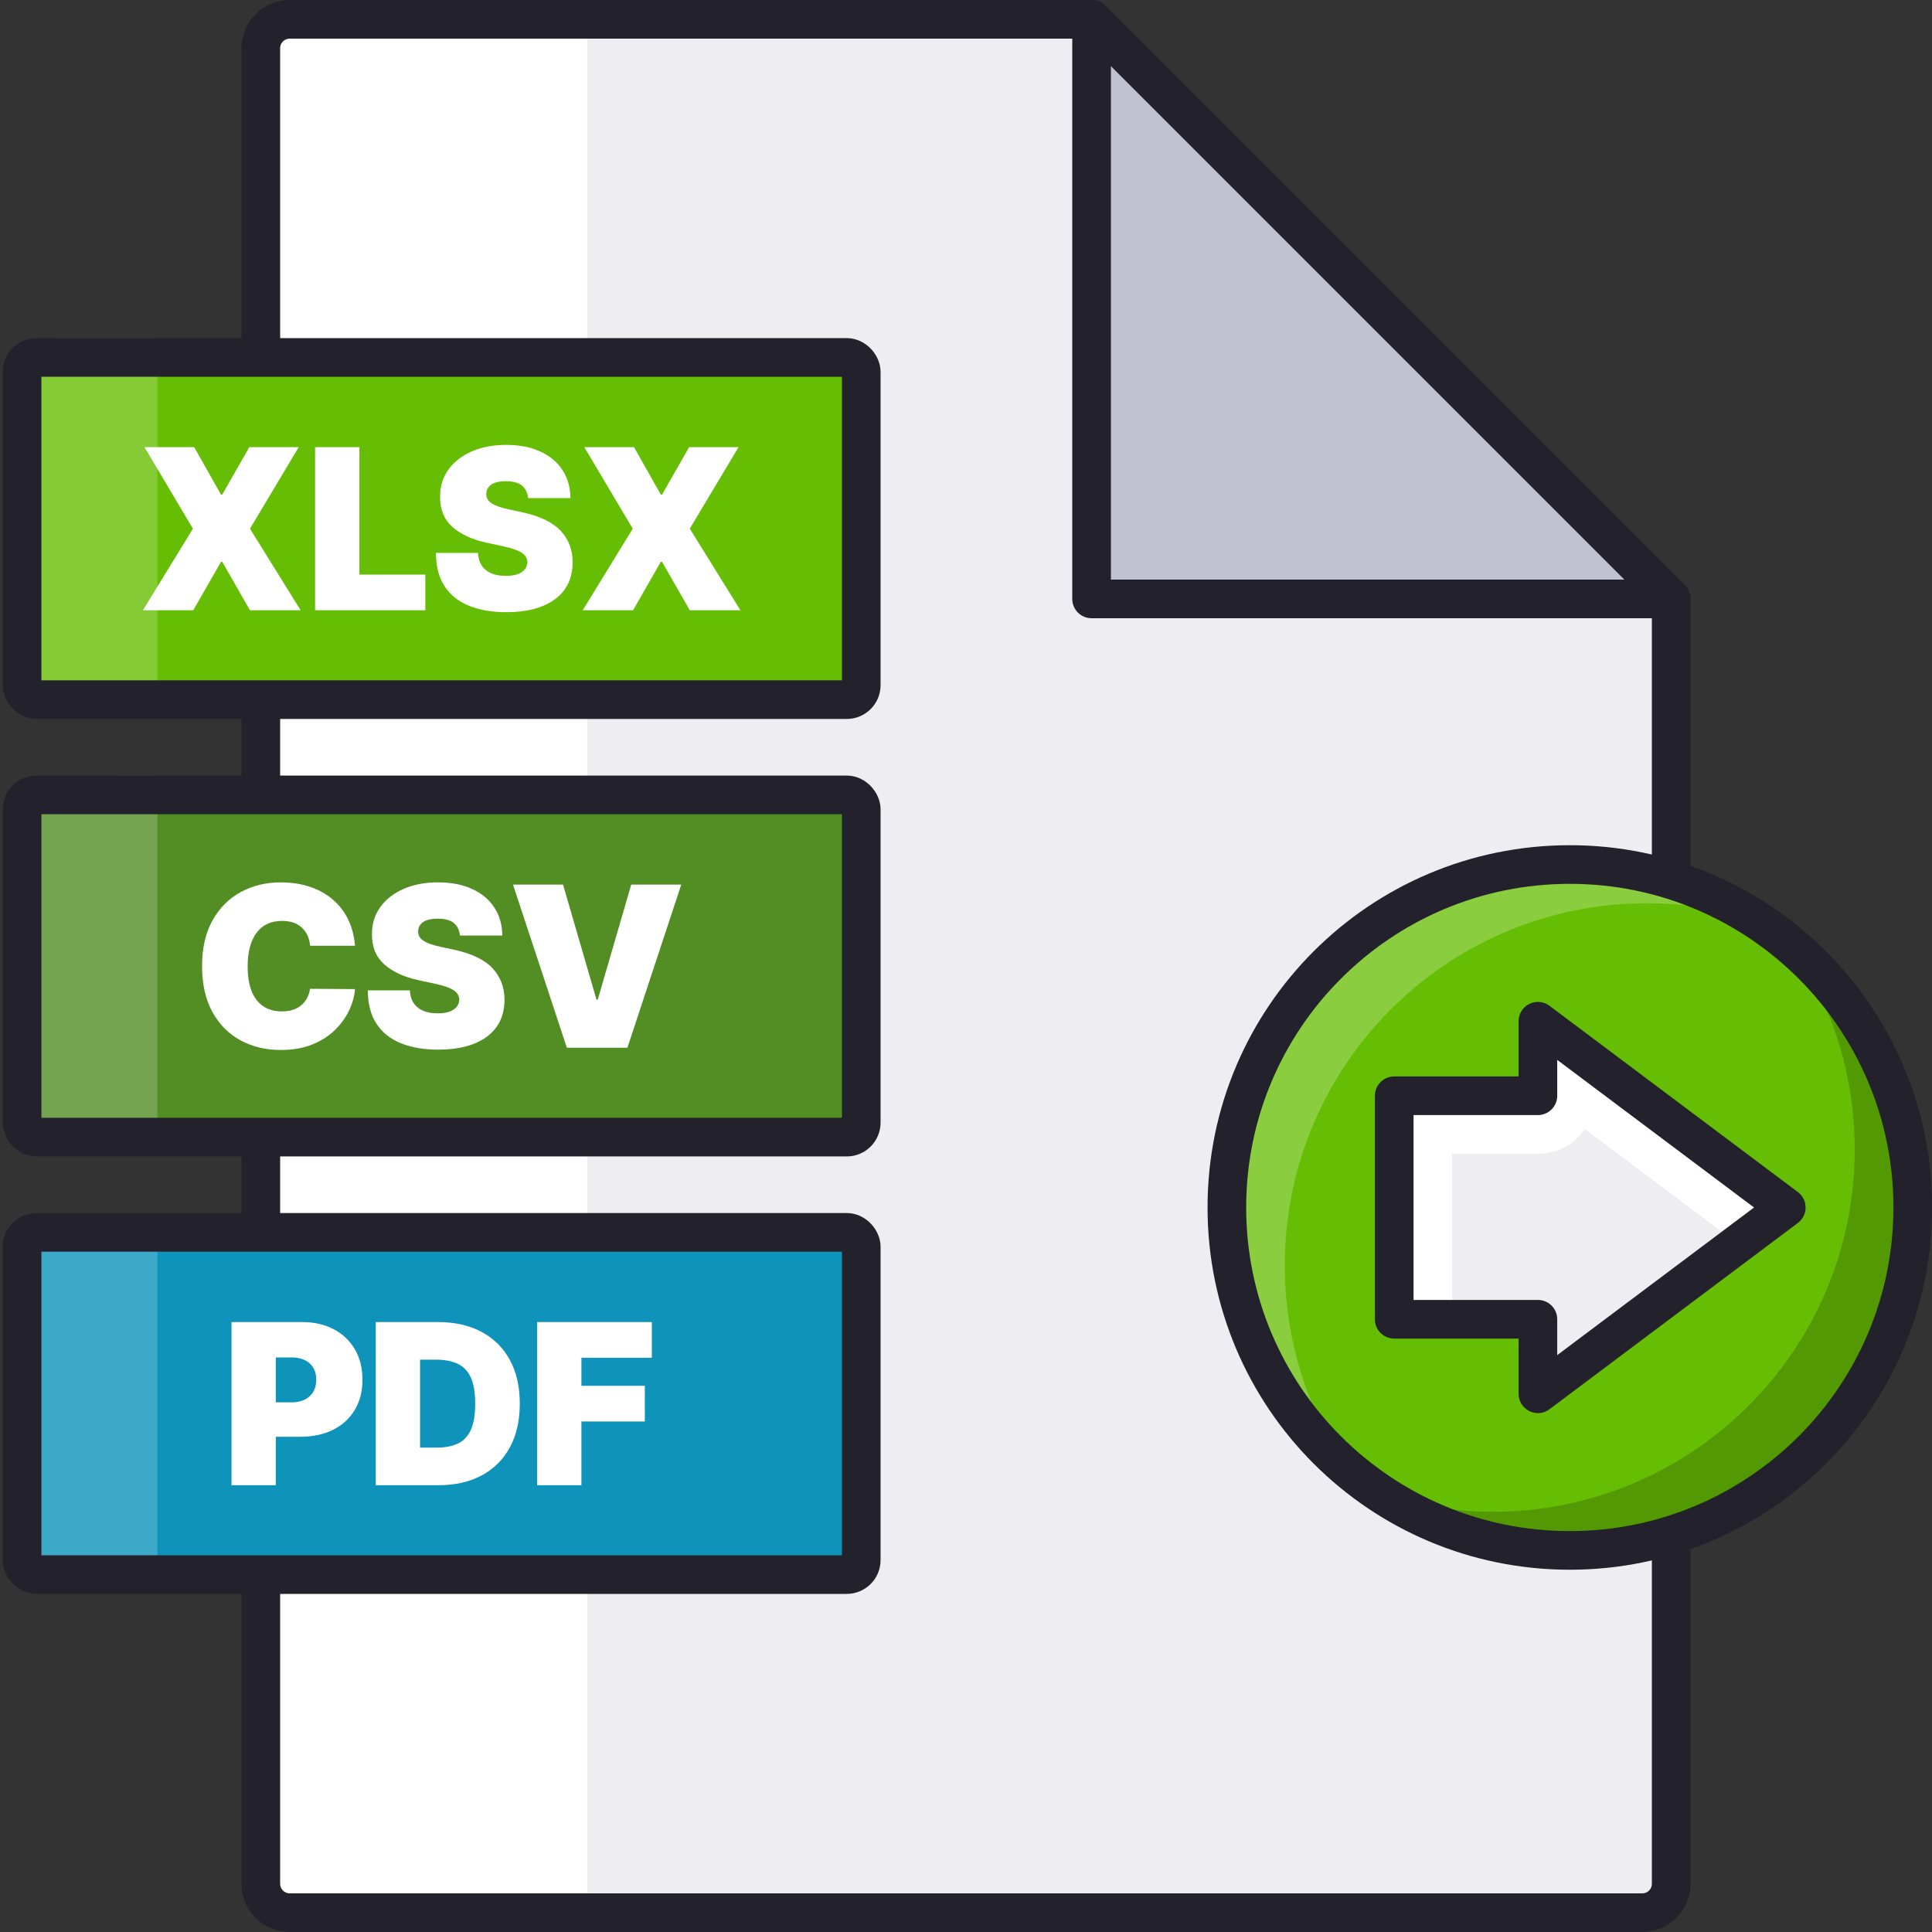 <?xml version="1.0" encoding="UTF-8" standalone="no"?>
<svg xmlns:dc="http://purl.org/dc/elements/1.1/" xmlns:cc="http://creativecommons.org/ns#" xmlns:rdf="http://www.w3.org/1999/02/22-rdf-syntax-ns#" xmlns:svg="http://www.w3.org/2000/svg" xmlns="http://www.w3.org/2000/svg" xmlns:sodipodi="http://sodipodi.sourceforge.net/DTD/sodipodi-0.dtd" xmlns:inkscape="http://www.inkscape.org/namespaces/inkscape" width="400" height="400" id="svg22172" version="1.1">
  <rect width="100%" height="100%" fill="#333333" stroke="none"/>
  <defs id="defs22174"></defs>
  <g id="layer1" transform="translate(0,-652.362)">
    <path style="fill:#eeeef2;fill-opacity:1;stroke:none" d="M 60 4 C 56.676 4 54 6.676 54 10 L 54 390 C 54 393.324 56.676 396 60 396 L 340 396 C 343.324 396 346 393.324 346 390 L 346 124 L 226 4 L 60 4 z " transform="translate(0,652.362)" id="rect4782"></path>
    <path style="fill:#ffffff;fill-opacity:1;stroke:none" d="M 61.24,656.362 C 57.229,656.362 54,659.429 54,663.239 l 0,378.246 c 0,3.81 3.229,6.877 7.24,6.877 l 60.331,0 0,-392 -60.331,0 z" id="path4852"></path>
    <path id="path6954" d="m 346,776.362 -120,-120 0,120 z" style="fill:#c1c1cf;fill-opacity:1;stroke:none"></path>
    <path id="path6957" transform="translate(0,652.362)" d="M 60 4 C 56.676 4 54 6.676 54 10 L 54 390 C 54 393.324 56.676 396 60 396 L 340 396 C 343.324 396 346 393.324 346 390 L 346 124 L 226 4 L 60 4 z " style="fill:none;fill-opacity:1;stroke:#23212b;stroke-opacity:1;stroke-width:8;stroke-miterlimit:4;stroke-dasharray:none;stroke-linejoin:round;stroke-linecap:round"></path>
    <path style="fill:none;fill-opacity:1;stroke:#23212b;stroke-opacity:1;stroke-width:8;stroke-miterlimit:4;stroke-dasharray:none;stroke-linejoin:round;stroke-linecap:round" d="m 346,776.362 -120,-120 0,120 z" id="path6959"></path>
    <g id="g7108" transform="translate(-292.035,40.258)">
      <path transform="matrix(-1.931,0,0,-1.931,229.266,1107.444)" d="m -164.049,127.057 c 0,20.307 -16.462,36.77 -36.77,36.77 -20.307,0 -36.77,-16.462 -36.77,-36.77 0,-20.307 16.462,-36.77 36.77,-36.77 20.307,0 36.77,16.462 36.77,36.77 z" id="path4857" style="fill:#66be04;fill-opacity:1;stroke:none"></path>
      <path id="path5209" d="m 617.035,933.104 c 39.212,0 71,-31.788 71,-71 0,-21.54 -9.605,-40.823 -24.75,-53.844 8.049,11.952 12.75,26.351 12.75,41.844 0,41.421 -33.579,75 -75,75 -7.931,0 -15.575,-1.25 -22.75,-3.531 11.147,7.279 24.444,11.531 38.75,11.531 z" style="fill:#000000;fill-opacity:0.196;stroke:none"></path>
      <path style="fill:#ffffff;fill-opacity:0.235;stroke:none" d="m 617.035,791.104 c -39.212,0 -71,31.788 -71,71 0,21.54 9.605,40.823 24.75,53.844 -8.049,-11.952 -12.75,-26.351 -12.75,-41.844 0,-41.421 33.579,-75 75,-75 7.931,0 15.575,1.25 22.75,3.531 -11.147,-7.279 -24.444,-11.531 -38.75,-11.531 z" id="path5216"></path>
      <path style="fill:none;stroke:#23212b;stroke-width:4.143;stroke-linecap:round;stroke-linejoin:round;stroke-miterlimit:4;stroke-opacity:1;stroke-dasharray:none" id="path5183" d="m -164.049,127.057 c 0,20.307 -16.462,36.77 -36.77,36.77 -20.307,0 -36.77,-16.462 -36.77,-36.77 0,-20.307 16.462,-36.77 36.77,-36.77 20.307,0 36.77,16.462 36.77,36.77 z" transform="matrix(-1.931,0,0,-1.931,229.266,1107.444)"></path>
      <path id="rect13438-7" d="m 610.443,823.54 51.418,38.564 -51.418,38.564 0,-15.426 -29.749,0 0,-23.138 0,-23.138 29.749,0 z" style="fill:#eeeef2;fill-opacity:1;stroke:none"></path>
      <path id="rect7062" transform="translate(0,652.362)" d="m 614.438,179.188 0,7.406 c -2.1e-4,2.094 -1.906,4 -4,4 l -17.75,0 -1.469,0 -6.531,0 0,42.281 8,0 0,-34.281 17.75,0 c 4.25,-4.2e-4 7.61,-2.034 9.719,-5.094 l 21.688,16.25 6.656,5 6.688,-5 -40.75,-30.562 z" style="fill:#ffffff;fill-opacity:1;stroke:none"></path>
      <path style="fill:none;stroke:#23212b;stroke-width:8;stroke-linecap:round;stroke-linejoin:round;stroke-miterlimit:4;stroke-opacity:1;stroke-dasharray:none" d="m 610.443,823.54 51.418,38.564 -51.418,38.564 0,-15.426 -29.749,0 0,-23.138 0,-23.138 29.749,0 z" id="path7060"></path>
    </g>
    <rect style="fill:#66be04;fill-opacity:1;stroke:none" id="rect6181-5" width="173.741" height="70.856" x="4.572" y="726.362" rx="3" ry="3"></rect>
    <path style="fill:#ffffff;fill-opacity:0.196;stroke:none" d="m 11.293,722.414 c -3.723,0 -6.721,3.987 -6.721,8.938 l 0,56.89 c 0,4.952 2.997,8.938 6.721,8.938 l 21.282,0 0,-74.767 z" id="path6188-1"></path>
    <rect ry="3" rx="3" y="726.362" x="4.572" height="70.856" width="173.741" id="rect6186-8" style="fill:none;stroke:#23212b;stroke-width:8;stroke-linecap:round;stroke-linejoin:round;stroke-miterlimit:4;stroke-opacity:1;stroke-dasharray:none"></rect>
    <g style="font-size:46.444px;font-style:normal;font-variant:normal;font-weight:900;font-stretch:normal;text-align:end;line-height:100%;letter-spacing:-0.61px;writing-mode:lr-tb;text-anchor:end;fill:#ffffff;fill-opacity:1;stroke:none;font-family:Inter Black;-inkscape-font-specification:'Inter Black, Heavy'" id="text7141">
      <path d="m 40.207,744.935 5.542,9.829 0.264,0 5.609,-9.829 10.225,0 -10.093,16.888 10.489,16.889 -10.489,0 -5.74,-10.028 -0.264,0 -5.739,10.028 -10.425,0 10.358,-16.889 -10.028,-16.888 z" style="" id="path7230"></path>
      <path d="m 65.236,778.712 0,-33.777 9.17,0 0,26.389 13.656,0 0,7.389 z" style="" id="path7232"></path>
      <path d="m 109.323,755.49 c -0.089,-1.1 -0.499,-1.958 -1.23,-2.573 -0.731,-0.616 -1.839,-0.923 -3.323,-0.923 -1.418,3e-5 -2.452,0.242 -3.1,0.726 -0.649,0.484 -0.979,1.099 -0.99,1.847 -0.043,0.803 0.306,1.458 1.047,1.963 0.742,0.506 1.91,0.929 3.505,1.27 l 2.771,0.594 c 3.727,0.802 6.415,2.086 8.064,3.851 1.649,1.765 2.48,3.934 2.491,6.507 -0.011,3.331 -1.232,5.89 -3.662,7.676 -2.43,1.787 -5.784,2.68 -10.061,2.68 -2.935,0 -5.494,-0.434 -7.676,-1.303 -2.183,-0.868 -3.876,-2.207 -5.08,-4.016 -1.204,-1.809 -1.811,-4.126 -1.823,-6.951 l 8.708,0 c 0.077,1.551 0.613,2.73 1.608,3.538 0.995,0.808 2.372,1.212 4.131,1.212 1.474,0 2.588,-0.264 3.341,-0.792 0.753,-0.528 1.135,-1.209 1.145,-2.045 -0.01,-0.77 -0.39,-1.411 -1.137,-1.922 -0.748,-0.511 -2.062,-0.97 -3.942,-1.378 l -3.363,-0.726 c -2.991,-0.648 -5.347,-1.734 -7.068,-3.256 -1.721,-1.523 -2.576,-3.604 -2.565,-6.243 -0.011,-2.144 0.563,-4.022 1.724,-5.633 1.16,-1.611 2.771,-2.867 4.833,-3.769 2.061,-0.901 4.428,-1.352 7.1,-1.352 2.727,4e-5 5.085,0.456 7.075,1.369 1.99,0.913 3.526,2.196 4.609,3.851 1.083,1.655 1.63,3.587 1.641,5.797 z" style="" id="path7234"></path>
      <path d="m 131.266,744.935 5.542,9.829 0.264,0 5.609,-9.829 10.225,0 -10.093,16.888 10.489,16.889 -10.489,0 -5.74,-10.028 -0.264,0 -5.739,10.028 -10.425,0 10.358,-16.889 -10.028,-16.888 z" style="" id="path7236"></path>
    </g>
    <rect ry="3" rx="3" y="816.934" x="4.572" height="70.856" width="173.741" id="rect7162" style="fill:#528e24;fill-opacity:1;stroke:none"></rect>
    <path id="path7164" d="m 11.293,812.986 c -3.723,0 -6.721,3.987 -6.721,8.938 l 0,56.89 c 0,4.952 2.997,8.938 6.721,8.938 l 21.282,0 0,-74.767 z" style="fill:#ffffff;fill-opacity:0.196;stroke:none"></path>
    <rect style="fill:none;stroke:#23212b;stroke-width:8;stroke-linecap:round;stroke-linejoin:round;stroke-miterlimit:4;stroke-opacity:1;stroke-dasharray:none" id="rect7166" width="173.741" height="70.856" x="4.572" y="816.934" rx="3" ry="3"></rect>
    <g style="font-size:46.444px;font-style:normal;font-variant:normal;font-weight:900;font-stretch:normal;text-align:center;line-height:100%;letter-spacing:-0.61px;writing-mode:lr-tb;text-anchor:middle;fill:#ffffff;fill-opacity:1;stroke:none;font-family:Inter Black;-inkscape-font-specification:'Inter Black, Heavy'" id="text7168">
      <path d="m 73.507,848.173 -9.302,0 c -0.132,-1.539 -0.691,-2.782 -1.675,-3.727 -0.984,-0.945 -2.361,-1.418 -4.131,-1.418 -2.309,2e-5 -4.074,0.827 -5.295,2.482 -1.22,1.655 -1.831,3.95 -1.831,6.886 -1.1e-5,3.101 0.618,5.438 1.855,7.01 1.237,1.572 2.971,2.359 5.203,2.358 1.683,10e-6 3.024,-0.421 4.025,-1.262 1,-0.841 1.616,-1.982 1.848,-3.422 l 9.302,0.067 c -0.111,1.429 -0.512,2.883 -1.205,4.362 -0.693,1.479 -1.674,2.843 -2.944,4.091 -1.27,1.248 -2.839,2.251 -4.708,3.01 -1.869,0.759 -4.04,1.138 -6.514,1.138 -3.101,0 -5.88,-0.665 -8.338,-1.996 -2.457,-1.33 -4.398,-3.288 -5.822,-5.871 -1.424,-2.584 -2.136,-5.745 -2.136,-9.484 -2e-6,-3.76 0.726,-6.929 2.177,-9.508 1.451,-2.579 3.409,-4.53 5.871,-5.855 2.463,-1.325 5.212,-1.987 8.247,-1.987 2.837,3e-5 5.368,0.511 7.595,1.534 2.227,1.022 4.019,2.512 5.377,4.47 1.358,1.957 2.158,4.332 2.4,7.124 z" style="" id="path7239"></path>
      <path d="m 95.22,846.062 c -0.089,-1.1 -0.499,-1.958 -1.23,-2.573 -0.731,-0.616 -1.839,-0.923 -3.323,-0.923 -1.418,2e-5 -2.452,0.242 -3.1,0.726 -0.649,0.484 -0.979,1.099 -0.99,1.847 -0.043,0.803 0.306,1.458 1.047,1.963 0.742,0.506 1.91,0.929 3.505,1.27 l 2.771,0.594 c 3.727,0.802 6.415,2.086 8.064,3.851 1.649,1.765 2.48,3.934 2.491,6.507 -0.011,3.331 -1.232,5.89 -3.662,7.676 -2.43,1.787 -5.784,2.68 -10.061,2.68 -2.935,0 -5.494,-0.434 -7.676,-1.303 -2.183,-0.868 -3.876,-2.207 -5.08,-4.016 -1.204,-1.809 -1.811,-4.126 -1.823,-6.951 l 8.708,0 c 0.077,1.551 0.613,2.73 1.608,3.538 0.995,0.808 2.372,1.212 4.131,1.212 1.474,0 2.588,-0.264 3.341,-0.792 0.753,-0.528 1.135,-1.209 1.145,-2.045 -0.01,-0.77 -0.39,-1.411 -1.137,-1.922 -0.748,-0.511 -2.062,-0.97 -3.942,-1.378 l -3.363,-0.726 c -2.991,-0.648 -5.347,-1.734 -7.068,-3.256 -1.721,-1.523 -2.576,-3.604 -2.565,-6.243 -0.011,-2.144 0.563,-4.022 1.724,-5.633 1.16,-1.611 2.771,-2.867 4.833,-3.769 2.061,-0.901 4.428,-1.352 7.1,-1.352 2.727,3e-5 5.085,0.456 7.075,1.369 1.99,0.913 3.526,2.196 4.609,3.851 1.083,1.655 1.63,3.587 1.641,5.797 z" style="" id="path7241"></path>
      <path d="m 116.569,835.507 6.928,23.816 0.264,0 6.927,-23.816 10.358,0 -11.149,33.777 -12.535,0 -11.149,-33.777 z" style="" id="path7243"></path>
    </g>
    <rect style="fill:#0e94ba;fill-opacity:1;stroke:none" id="rect7184" width="173.741" height="70.856" x="4.572" y="907.506" rx="3" ry="3"></rect>
    <path style="fill:#ffffff;fill-opacity:0.196;stroke:none" d="m 11.293,903.558 c -3.723,0 -6.721,3.987 -6.721,8.938 l 0,56.89 c 0,4.952 2.997,8.938 6.721,8.938 l 21.282,0 0,-74.767 z" id="path7186"></path>
    <rect ry="3" rx="3" y="907.506" x="4.572" height="70.856" width="173.741" id="rect7188" style="fill:none;fill-opacity:1;stroke:#23212b;stroke-width:8;stroke-linecap:round;stroke-linejoin:round;stroke-miterlimit:4;stroke-opacity:1;stroke-dasharray:none"></rect>
    <g style="font-size:46.444px;font-style:normal;font-variant:normal;font-weight:900;font-stretch:normal;text-align:center;line-height:100%;letter-spacing:-0.61px;writing-mode:lr-tb;text-anchor:middle;fill:#ffffff;fill-opacity:1;stroke:none;font-family:Inter Black;-inkscape-font-specification:'Inter Black, Heavy'" id="text7190">
      <path d="m 47.93,959.856 0,-33.777 14.58,0 c 2.507,3e-5 4.7,0.495 6.58,1.484 1.88,0.989 3.342,2.38 4.387,4.173 1.045,1.793 1.567,3.887 1.567,6.283 -2.9e-5,2.419 -0.536,4.514 -1.608,6.284 -1.072,1.77 -2.573,3.134 -4.502,4.091 -1.93,0.957 -4.181,1.435 -6.754,1.435 l -5.08,0 0,10.028 z m 9.17,-17.153 3.233,0 c 1.604,10e-6 2.863,-0.42 3.776,-1.261 0.913,-0.841 1.369,-1.982 1.369,-3.423 -2e-5,-1.451 -0.456,-2.584 -1.369,-3.397 -0.913,-0.814 -2.171,-1.22 -3.776,-1.22 l -3.233,0 z" style="" id="path7246"></path>
      <path d="m 90.795,959.856 -12.996,0 0,-33.777 12.864,0 c 3.474,3e-5 6.479,0.674 9.014,2.02 2.535,1.347 4.492,3.282 5.872,5.806 1.38,2.523 2.07,5.544 2.07,9.062 -4e-5,3.519 -0.687,6.54 -2.062,9.063 -1.375,2.523 -3.321,4.459 -5.839,5.806 -2.518,1.347 -5.492,2.02 -8.923,2.02 z m -3.825,-7.784 3.497,0 c 1.671,10e-6 3.097,-0.27 4.279,-0.809 1.182,-0.539 2.084,-1.468 2.705,-2.787 0.621,-1.319 0.932,-3.156 0.932,-5.509 -2.2e-5,-2.353 -0.316,-4.189 -0.948,-5.509 -0.632,-1.32 -1.556,-2.249 -2.771,-2.787 -1.215,-0.539 -2.702,-0.808 -4.46,-0.808 l -3.233,0 z" style="" id="path7248"></path>
      <path d="m 111.206,959.856 0,-33.777 23.749,0 0,7.389 -14.579,0 0,5.806 13.128,0 0,7.389 -13.128,0 0,13.194 z" style="" id="path7250"></path>
    </g>
  </g>
</svg>
